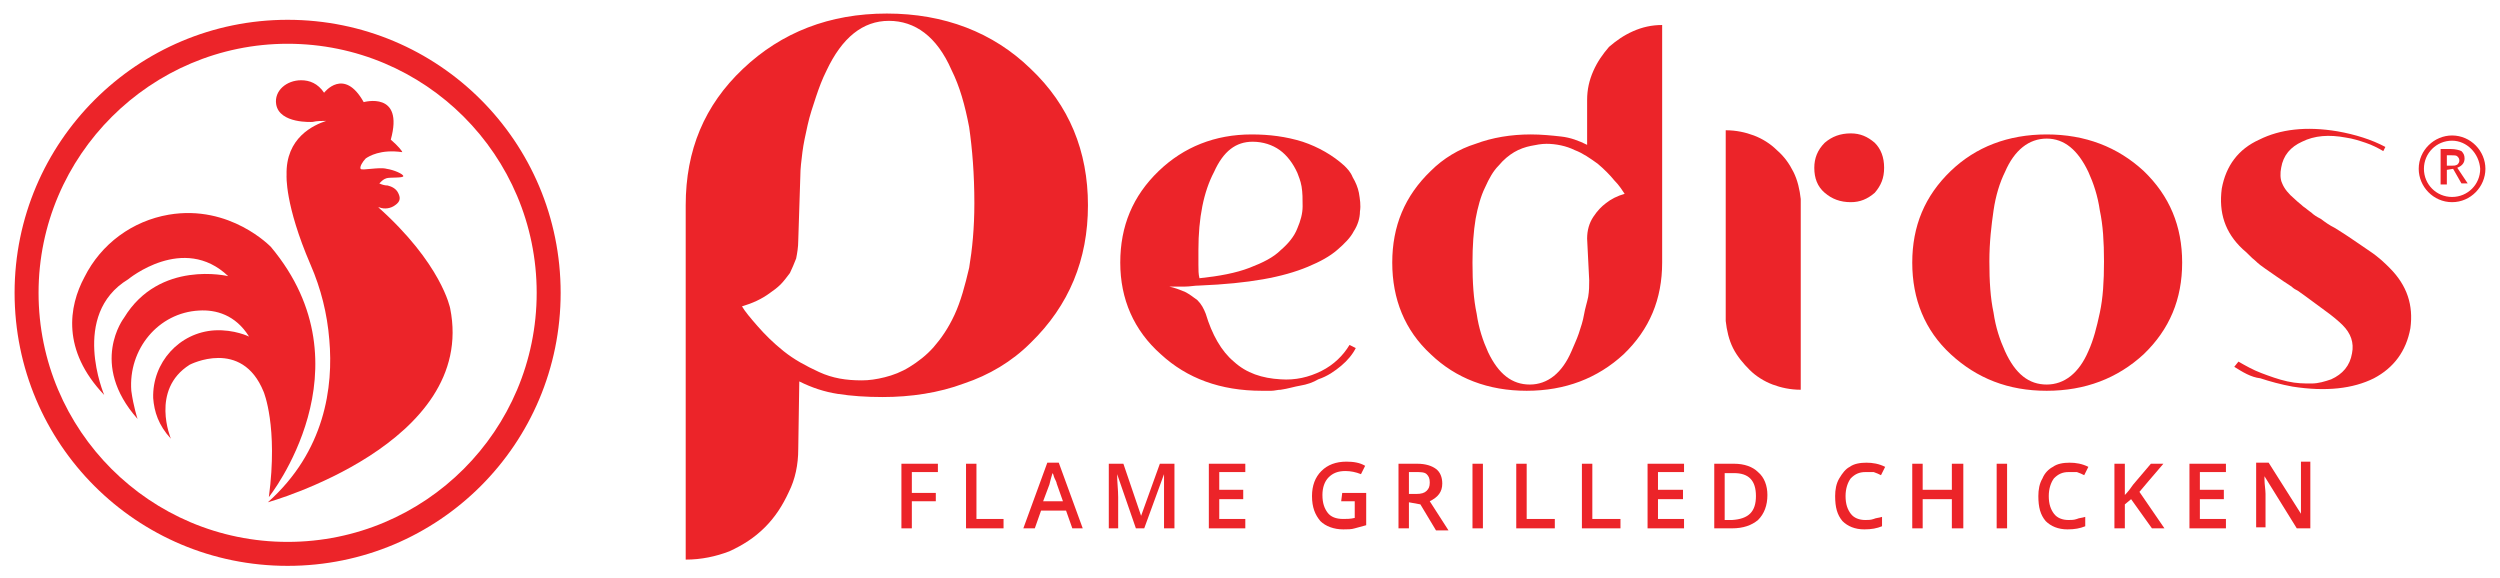 <?xml version="1.0" encoding="UTF-8"?> <svg xmlns="http://www.w3.org/2000/svg" xmlns:xlink="http://www.w3.org/1999/xlink" version="1.1" id="Layer_1" x="0px" y="0px" viewBox="0 0 239.9 55.5" style="enable-background:new 0 0 239.9 55.5;" xml:space="preserve"> <style type="text/css"> .st0{fill:none;} .st1{fill:#EC2429;} </style> <g> <circle class="st0" cx="27.6" cy="28.1" r="26.2"></circle> <g> <path class="st1" d="M31.6,32.6c-0.2-2.5-0.8-4.9-1.8-7.2c-2.5-5.8-2.3-8.6-2.3-8.6c-0.1-3.6,2.6-4.8,3.8-5.2 c-0.4,0-0.9,0-1.3,0.1c0,0-3.2,0.2-3.5-1.7c-0.2-1.3,1-2.3,2.4-2.3c0.8,0,1.6,0.3,2.2,1.2c0,0,1.9-2.5,3.8,0.9 c0,0,3.9-1.1,2.6,3.6c0.7,0.6,1.1,1.1,1.1,1.2l0,0c-2.1-0.3-3.2,0.4-3.5,0.6c-0.3,0.3-0.6,0.8-0.5,1s1.8-0.2,2.5,0 c0.7,0.1,1.6,0.5,1.6,0.7s-1.3,0.1-1.6,0.2c-0.3,0.1-0.4,0.2-0.7,0.5c0.2,0.1,0.5,0.2,0.8,0.2c0.4,0.1,0.8,0.3,1,0.7 s0.3,0.8-0.3,1.2c-0.4,0.3-1,0.4-1.5,0.2c-0.1,0-0.1,0-0.2-0.1c6.2,5.5,7,9.8,7,9.8c2.6,13-17.5,18.6-17.5,18.6 C31.2,43.3,32,37.1,31.6,32.6z"></path> <path class="st1" d="M8.1,26.6c1.6-3.2,4.6-5.4,8.1-6c5.9-1,9.8,3.1,9.8,3.1c9.7,11.6-0.2,24-0.2,24c0.9-6.8-0.5-10.1-0.5-10.1 c-2.1-5.2-7.1-2.6-7.1-2.6c-3.8,2.4-1.8,7.1-1.8,7.1c-1.2-1.3-1.6-2.6-1.7-3.9c-0.1-3.4,2.5-6.3,5.9-6.5c1.9-0.1,3.3,0.6,3.3,0.6 c-1.3-2.1-3.2-2.6-4.8-2.5c-3.9,0.2-6.8,3.7-6.5,7.7c0.2,1.5,0.6,2.7,0.6,2.7c-4.7-5.3-1.3-9.7-1.3-9.7c3.4-5.6,10-4,10-4 c-4.3-4.1-9.6,0.3-9.6,0.3C6.7,30.2,10,37.9,10,37.9C5.9,33.6,6.6,29.4,8.1,26.6z"></path> </g> <path class="st1" d="M27.6,4.2c13.2,0,23.9,10.7,23.9,23.9S40.8,52,27.6,52S3.7,41.3,3.7,28.1S14.5,4.2,27.6,4.2 M27.6,1.9 C13.2,1.9,1.4,13.6,1.4,28.1s11.7,26.2,26.2,26.2s26.2-11.7,26.2-26.2S42.1,1.9,27.6,1.9L27.6,1.9z"></path> <g> <path class="st1" d="M126.8,35.6c1.2-0.6,2.1-1.5,2.7-2.5l0.6,0.3c-0.3,0.6-0.8,1.2-1.4,1.7c-0.6,0.5-1.3,1-2.2,1.3 c-0.5,0.3-1.1,0.5-1.7,0.6s-1.2,0.3-1.9,0.4c-0.3,0-0.6,0.1-0.9,0.1s-0.6,0-0.9,0c-4,0-7.2-1.2-9.7-3.5c-2.6-2.3-3.9-5.3-3.9-8.8 s1.2-6.4,3.7-8.8c2.4-2.3,5.4-3.5,8.9-3.5c1.7,0,3.3,0.2,4.9,0.7c1.5,0.5,2.9,1.3,4,2.3c0.3,0.3,0.6,0.6,0.8,1.1 c0.3,0.5,0.5,1,0.6,1.5c0.1,0.6,0.2,1.2,0.1,1.8c0,0.6-0.2,1.3-0.6,1.9c-0.3,0.6-0.9,1.2-1.6,1.8c-0.7,0.6-1.6,1.1-2.8,1.6 s-2.6,0.9-4.3,1.2c-1.7,0.3-3.7,0.5-6.1,0.6c-0.5,0-0.9,0.1-1.4,0.1s-1,0-1.5,0c0.5,0.1,1,0.3,1.5,0.5c0.4,0.2,0.8,0.5,1.2,0.8 c0.4,0.4,0.6,0.8,0.8,1.3c0.6,2,1.5,3.6,2.7,4.6c1.2,1.1,2.7,1.6,4.5,1.7C124.3,36.5,125.6,36.2,126.8,35.6 M116.5,16.5 c-1,1.9-1.5,4.4-1.5,7.5c0,0.5,0,0.9,0,1.4s0,0.9,0.1,1.3c1.9-0.2,3.5-0.5,4.8-1s2.3-1,3-1.7c0.7-0.6,1.3-1.3,1.6-2.1 c0.3-0.7,0.5-1.4,0.5-2.1c0-0.7,0-1.3-0.1-1.9c-0.1-0.6-0.3-1-0.4-1.3c-0.4-0.9-1-1.7-1.7-2.2s-1.6-0.8-2.6-0.8 C118.6,13.6,117.4,14.5,116.5,16.5z"></path> <path class="st1" d="M152.3,9.6c0-1,0.2-1.9,0.6-2.8c0.4-0.9,0.9-1.6,1.5-2.3c0.7-0.6,1.4-1.1,2.3-1.5c0.9-0.4,1.8-0.6,2.8-0.6 v22.8c0,3.5-1.2,6.4-3.7,8.8c-2.5,2.3-5.6,3.5-9.3,3.5s-6.8-1.2-9.2-3.5c-2.5-2.3-3.7-5.3-3.7-8.8s1.2-6.4,3.7-8.8 c1.2-1.2,2.7-2.1,4.3-2.6c1.6-0.6,3.4-0.9,5.3-0.9c1,0,2,0.1,2.9,0.2c0.9,0.1,1.7,0.4,2.5,0.8L152.3,9.6L152.3,9.6z M152.3,22.9 c0-0.8,0.2-1.5,0.6-2.1c0.4-0.6,0.8-1,1.2-1.3c0.5-0.4,1.1-0.7,1.8-0.9c-0.2-0.3-0.5-0.8-1-1.3c-0.4-0.5-1-1.1-1.6-1.6 c-0.7-0.5-1.4-1-2.2-1.3c-0.8-0.4-1.8-0.6-2.7-0.6c-0.5,0-1,0.1-1.5,0.2c-0.5,0.1-1.1,0.3-1.6,0.6s-1,0.7-1.5,1.3 c-0.5,0.5-0.9,1.2-1.3,2.1c-0.4,0.8-0.7,1.9-0.9,3c-0.2,1.2-0.3,2.6-0.3,4.2c0,1.9,0.1,3.5,0.4,4.9c0.2,1.4,0.6,2.6,1.1,3.7 c1,2.1,2.3,3.1,4,3.1s3.1-1.1,4-3.2c0.2-0.5,0.5-1.1,0.7-1.7c0.2-0.6,0.4-1.2,0.5-1.8c0.1-0.6,0.3-1.2,0.4-1.7 c0.1-0.6,0.1-1.1,0.1-1.6L152.3,22.9L152.3,22.9z"></path> <path class="st1" d="M165.6,12.5c1,0,1.9,0.2,2.7,0.5s1.6,0.8,2.2,1.4c0.7,0.6,1.2,1.3,1.6,2.1c0.4,0.8,0.6,1.7,0.7,2.6v18.3 c-1,0-1.9-0.2-2.7-0.5s-1.6-0.8-2.2-1.4s-1.2-1.3-1.6-2.1s-0.6-1.7-0.7-2.6V12.5L165.6,12.5z M175.1,18.5c-0.7-0.6-1-1.4-1-2.4 c0-0.9,0.3-1.7,1-2.4c0.7-0.6,1.5-0.9,2.5-0.9c0.9,0,1.6,0.3,2.3,0.9c0.6,0.6,0.9,1.4,0.9,2.4s-0.3,1.7-0.9,2.4 c-0.7,0.6-1.4,0.9-2.3,0.9C176.6,19.4,175.8,19.1,175.1,18.5z"></path> <path class="st1" d="M187.2,34c-2.5-2.3-3.7-5.3-3.7-8.8s1.2-6.4,3.7-8.8c2.4-2.3,5.5-3.5,9.2-3.5s6.8,1.2,9.3,3.5 c2.5,2.4,3.7,5.3,3.7,8.8s-1.2,6.4-3.7,8.8c-2.5,2.3-5.6,3.5-9.3,3.5S189.7,36.3,187.2,34 M196.4,36.9c1.7,0,3.1-1.1,4-3.2 c0.5-1.1,0.8-2.3,1.1-3.7s0.4-3,0.4-4.9s-0.1-3.5-0.4-4.9c-0.2-1.4-0.6-2.6-1.1-3.7c-1-2.1-2.3-3.2-4-3.2s-3.1,1.1-4,3.2 c-0.5,1-0.9,2.3-1.1,3.7c-0.2,1.4-0.4,3-0.4,4.9s0.1,3.5,0.4,4.9c0.2,1.4,0.6,2.6,1.1,3.7C193.4,35.9,194.7,36.9,196.4,36.9z"></path> <path class="st1" d="M214.4,35.2l0.4-0.5c0.7,0.4,1.4,0.8,2.2,1.1c0.8,0.3,1.6,0.6,2.5,0.8c0.9,0.2,1.6,0.2,2.3,0.2 s1.3-0.2,1.9-0.4c1.1-0.5,1.8-1.3,2-2.5c0.2-1-0.1-1.9-0.9-2.7c-0.4-0.4-1-0.9-1.7-1.4s-1.6-1.2-2.6-1.9c-0.2-0.1-0.4-0.2-0.6-0.4 c-1.1-0.7-1.9-1.3-2.5-1.7c-0.3-0.2-0.7-0.5-1-0.8c-0.4-0.3-0.7-0.7-1.2-1.1c-1.7-1.6-2.3-3.5-2-5.8c0.4-2.2,1.6-3.8,3.6-4.7 c2-1,4.5-1.3,7.5-0.8c1.7,0.3,3.3,0.8,4.6,1.5l-0.2,0.4c-0.5-0.3-1.1-0.6-1.7-0.8c-0.6-0.2-1.2-0.4-1.9-0.5 c-1.6-0.3-3-0.2-4.2,0.4c-1.1,0.5-1.8,1.3-2,2.5c-0.1,0.5-0.1,1.1,0.1,1.5c0.2,0.5,0.6,1,1.2,1.5c0.3,0.3,0.6,0.5,0.8,0.7 c0.3,0.2,0.5,0.4,0.8,0.6c0.2,0.2,0.5,0.4,0.9,0.6c0.4,0.3,0.8,0.6,1.4,0.9c1.3,0.8,2.4,1.6,3.3,2.2c0.9,0.6,1.5,1.2,1.9,1.6 c1.7,1.7,2.3,3.6,2,5.8c-0.4,2.2-1.6,3.8-3.5,4.8c-2,1-4.6,1.3-7.8,0.8c-1.1-0.2-2.2-0.5-3.1-0.8C216,36.2,215.2,35.7,214.4,35.2"></path> <path class="st1" d="M76.6,43.1c0,1.5-0.3,2.9-0.9,4.1c-0.6,1.3-1.3,2.4-2.3,3.4s-2.1,1.7-3.4,2.3c-1.3,0.5-2.7,0.8-4.2,0.8v-34 c0-5.3,1.8-9.6,5.5-13.1s8.3-5.3,13.8-5.3s10.2,1.8,13.8,5.3c3.7,3.5,5.5,7.9,5.5,13.1s-1.8,9.6-5.5,13.2c-1.8,1.8-4,3.1-6.4,3.9 c-2.4,0.9-5.1,1.3-7.8,1.3c-1.6,0-3-0.1-4.3-0.3c-1.3-0.2-2.5-0.6-3.7-1.2L76.6,43.1L76.6,43.1L76.6,43.1z M76.6,23.1 c0,0.6-0.1,1.2-0.2,1.7c-0.2,0.5-0.4,1-0.6,1.4c-0.3,0.4-0.6,0.8-0.9,1.1c-0.3,0.3-0.7,0.6-1,0.8c-0.8,0.6-1.7,1-2.7,1.3 c0.3,0.5,0.8,1.1,1.5,1.9c0.7,0.8,1.5,1.6,2.5,2.4s2.1,1.4,3.4,2s2.6,0.8,4.1,0.8c0.7,0,1.4-0.1,2.2-0.3c0.8-0.2,1.6-0.5,2.4-1 s1.6-1.1,2.3-1.9c0.7-0.8,1.4-1.8,2-3.1c0.6-1.3,1-2.8,1.4-4.5c0.3-1.8,0.5-3.8,0.5-6.2c0-2.8-0.2-5.2-0.5-7.3 c-0.4-2.1-0.9-3.9-1.7-5.5c-1.4-3.2-3.5-4.7-6-4.7s-4.5,1.6-6,4.8c-0.4,0.8-0.7,1.6-1,2.5s-0.6,1.8-0.8,2.7 c-0.2,0.9-0.4,1.8-0.5,2.6s-0.2,1.6-0.2,2.3L76.6,23.1L76.6,23.1z"></path> <polygon class="st1" points="87.5,50.7 86.5,50.7 86.5,44.5 90,44.5 90,45.3 87.5,45.3 87.5,47.3 89.8,47.3 89.8,48.1 87.5,48.1 "></polygon> <polygon class="st1" points="92.7,50.7 92.7,44.5 93.7,44.5 93.7,49.8 96.3,49.8 96.3,50.7 "></polygon> <path class="st1" d="M102.9,50.7l-0.6-1.7h-2.4l-0.6,1.7h-1.1l2.3-6.3h1.1l2.3,6.3H102.9z M102,48.1l-0.6-1.7 c0-0.1-0.1-0.3-0.2-0.5c-0.1-0.2-0.1-0.4-0.2-0.5c-0.1,0.3-0.2,0.7-0.3,1.1l-0.6,1.6H102z"></path> <path class="st1" d="M109,50.7l-1.8-5.2l0,0c0,0.8,0.1,1.5,0.1,2.2v3h-0.9v-6.2h1.4l1.7,5l0,0l1.8-5h1.4v6.2h-1v-3.1 c0-0.3,0-0.7,0-1.2s0-0.8,0-0.9l0,0l-1.9,5.2H109z"></path> <polygon class="st1" points="119.5,50.7 116,50.7 116,44.5 119.5,44.5 119.5,45.3 117,45.3 117,47 119.3,47 119.3,47.9 117,47.9 117,49.8 119.5,49.8 "></polygon> <path class="st1" d="M128.8,47.3h2.3v3.1c-0.4,0.1-0.7,0.2-1.1,0.3c-0.3,0.1-0.7,0.1-1.1,0.1c-0.9,0-1.7-0.3-2.2-0.8 c-0.5-0.6-0.8-1.3-0.8-2.4c0-1,0.3-1.8,0.9-2.4c0.6-0.6,1.4-0.9,2.4-0.9c0.7,0,1.3,0.1,1.8,0.4l-0.4,0.8c-0.5-0.2-1-0.3-1.5-0.3 c-0.7,0-1.2,0.2-1.6,0.6c-0.4,0.4-0.6,1-0.6,1.7c0,0.8,0.2,1.3,0.5,1.7c0.3,0.4,0.8,0.6,1.5,0.6c0.3,0,0.7,0,1.1-0.1v-1.6h-1.3 L128.8,47.3L128.8,47.3z"></path> <path class="st1" d="M135.2,48.2v2.5h-1v-6.2h1.8c0.8,0,1.4,0.2,1.8,0.5c0.4,0.3,0.6,0.8,0.6,1.4c0,0.8-0.4,1.3-1.2,1.7l1.8,2.8 h-1.2l-1.5-2.5L135.2,48.2L135.2,48.2z M135.2,47.4h0.7c0.5,0,0.8-0.1,1-0.3c0.2-0.2,0.3-0.4,0.3-0.8s-0.1-0.6-0.3-0.8 c-0.2-0.2-0.6-0.2-1-0.2h-0.7V47.4L135.2,47.4z"></path> <rect x="141.3" y="44.5" class="st1" width="1" height="6.2"></rect> <polygon class="st1" points="145.5,50.7 145.5,44.5 146.5,44.5 146.5,49.8 149.2,49.8 149.2,50.7 "></polygon> <polygon class="st1" points="151.8,50.7 151.8,44.5 152.8,44.5 152.8,49.8 155.5,49.8 155.5,50.7 "></polygon> <polygon class="st1" points="161.6,50.7 158.1,50.7 158.1,44.5 161.6,44.5 161.6,45.3 159.1,45.3 159.1,47 161.5,47 161.5,47.9 159.1,47.9 159.1,49.8 161.6,49.8 "></polygon> <path class="st1" d="M169.6,47.5c0,1-0.3,1.8-0.9,2.4c-0.6,0.5-1.4,0.8-2.5,0.8h-1.7v-6.2h1.9c1,0,1.8,0.3,2.3,0.8 C169.3,45.8,169.6,46.6,169.6,47.5 M168.5,47.6c0-1.5-0.7-2.2-2.1-2.2h-0.9v4.5h0.7C167.8,49.8,168.5,49.1,168.5,47.6z"></path> <path class="st1" d="M179,45.3c-0.6,0-1,0.2-1.4,0.6c-0.3,0.4-0.5,1-0.5,1.7c0,0.8,0.2,1.3,0.5,1.7c0.3,0.4,0.8,0.6,1.4,0.6 c0.3,0,0.5,0,0.8-0.1c0.2-0.1,0.5-0.1,0.8-0.2v0.9c-0.5,0.2-1,0.3-1.7,0.3c-0.9,0-1.6-0.3-2.1-0.8c-0.5-0.6-0.7-1.3-0.7-2.4 c0-0.6,0.1-1.2,0.4-1.7s0.6-0.9,1-1.1c0.4-0.3,1-0.4,1.6-0.4s1.2,0.1,1.8,0.4l-0.4,0.8c-0.2-0.1-0.4-0.2-0.7-0.3 C179.5,45.3,179.3,45.3,179,45.3"></path> <polygon class="st1" points="188.4,50.7 187.3,50.7 187.3,47.9 184.5,47.9 184.5,50.7 183.5,50.7 183.5,44.5 184.5,44.5 184.5,47 187.3,47 187.3,44.5 188.4,44.5 "></polygon> <rect x="191.6" y="44.5" class="st1" width="1" height="6.2"></rect> <path class="st1" d="M198.5,45.3c-0.6,0-1,0.2-1.4,0.6c-0.3,0.4-0.5,1-0.5,1.7c0,0.8,0.2,1.3,0.5,1.7c0.3,0.4,0.8,0.6,1.4,0.6 c0.3,0,0.5,0,0.8-0.1c0.2-0.1,0.5-0.1,0.8-0.2v0.9c-0.5,0.2-1,0.3-1.7,0.3c-0.9,0-1.6-0.3-2.1-0.8c-0.5-0.6-0.7-1.3-0.7-2.4 c0-0.6,0.1-1.2,0.4-1.7c0.2-0.5,0.6-0.9,1-1.1c0.4-0.3,1-0.4,1.6-0.4s1.2,0.1,1.8,0.4l-0.4,0.8c-0.2-0.1-0.4-0.2-0.7-0.3 C199,45.3,198.7,45.3,198.5,45.3"></path> <path class="st1" d="M207.7,50.7h-1.2l-2-2.8l-0.6,0.5v2.3h-1v-6.2h1v3c0.3-0.3,0.6-0.7,0.8-1l1.7-2h1.2c-1.1,1.3-1.9,2.2-2.3,2.7 L207.7,50.7z"></path> <polygon class="st1" points="213.6,50.7 210.1,50.7 210.1,44.5 213.6,44.5 213.6,45.3 211.1,45.3 211.1,47 213.4,47 213.4,47.9 211.1,47.9 211.1,49.8 213.6,49.8 "></polygon> <path class="st1" d="M221.7,50.7h-1.3l-3.1-5l0,0V46c0,0.5,0.1,1,0.1,1.4v3.2h-0.9v-6.2h1.2l3.1,4.9l0,0c0-0.1,0-0.3,0-0.7 c0-0.4,0-0.7,0-1v-3.3h0.9V50.7L221.7,50.7z"></path> <g> <path class="st1" d="M234.8,16.3v1.4h-0.6v-3.4h1c0.4,0,0.8,0.1,1,0.2c0.2,0.2,0.3,0.4,0.3,0.7c0,0.4-0.2,0.7-0.7,0.9l1,1.5h-0.6 l-0.8-1.4L234.8,16.3L234.8,16.3z M234.8,15.9h0.4c0.3,0,0.4,0,0.6-0.1c0.1-0.1,0.2-0.2,0.2-0.4s-0.1-0.3-0.2-0.4 s-0.3-0.1-0.6-0.1h-0.4V15.9z"></path> <path class="st1" d="M235.3,19.4c-1.8,0-3.2-1.5-3.2-3.2c0-1.8,1.5-3.2,3.2-3.2c1.8,0,3.2,1.5,3.2,3.2S237.1,19.4,235.3,19.4z M235.3,13.5c-1.5,0-2.7,1.2-2.7,2.7s1.2,2.7,2.7,2.7s2.7-1.2,2.7-2.7C237.9,14.7,236.7,13.5,235.3,13.5z"></path> </g> </g> </g> </svg> 